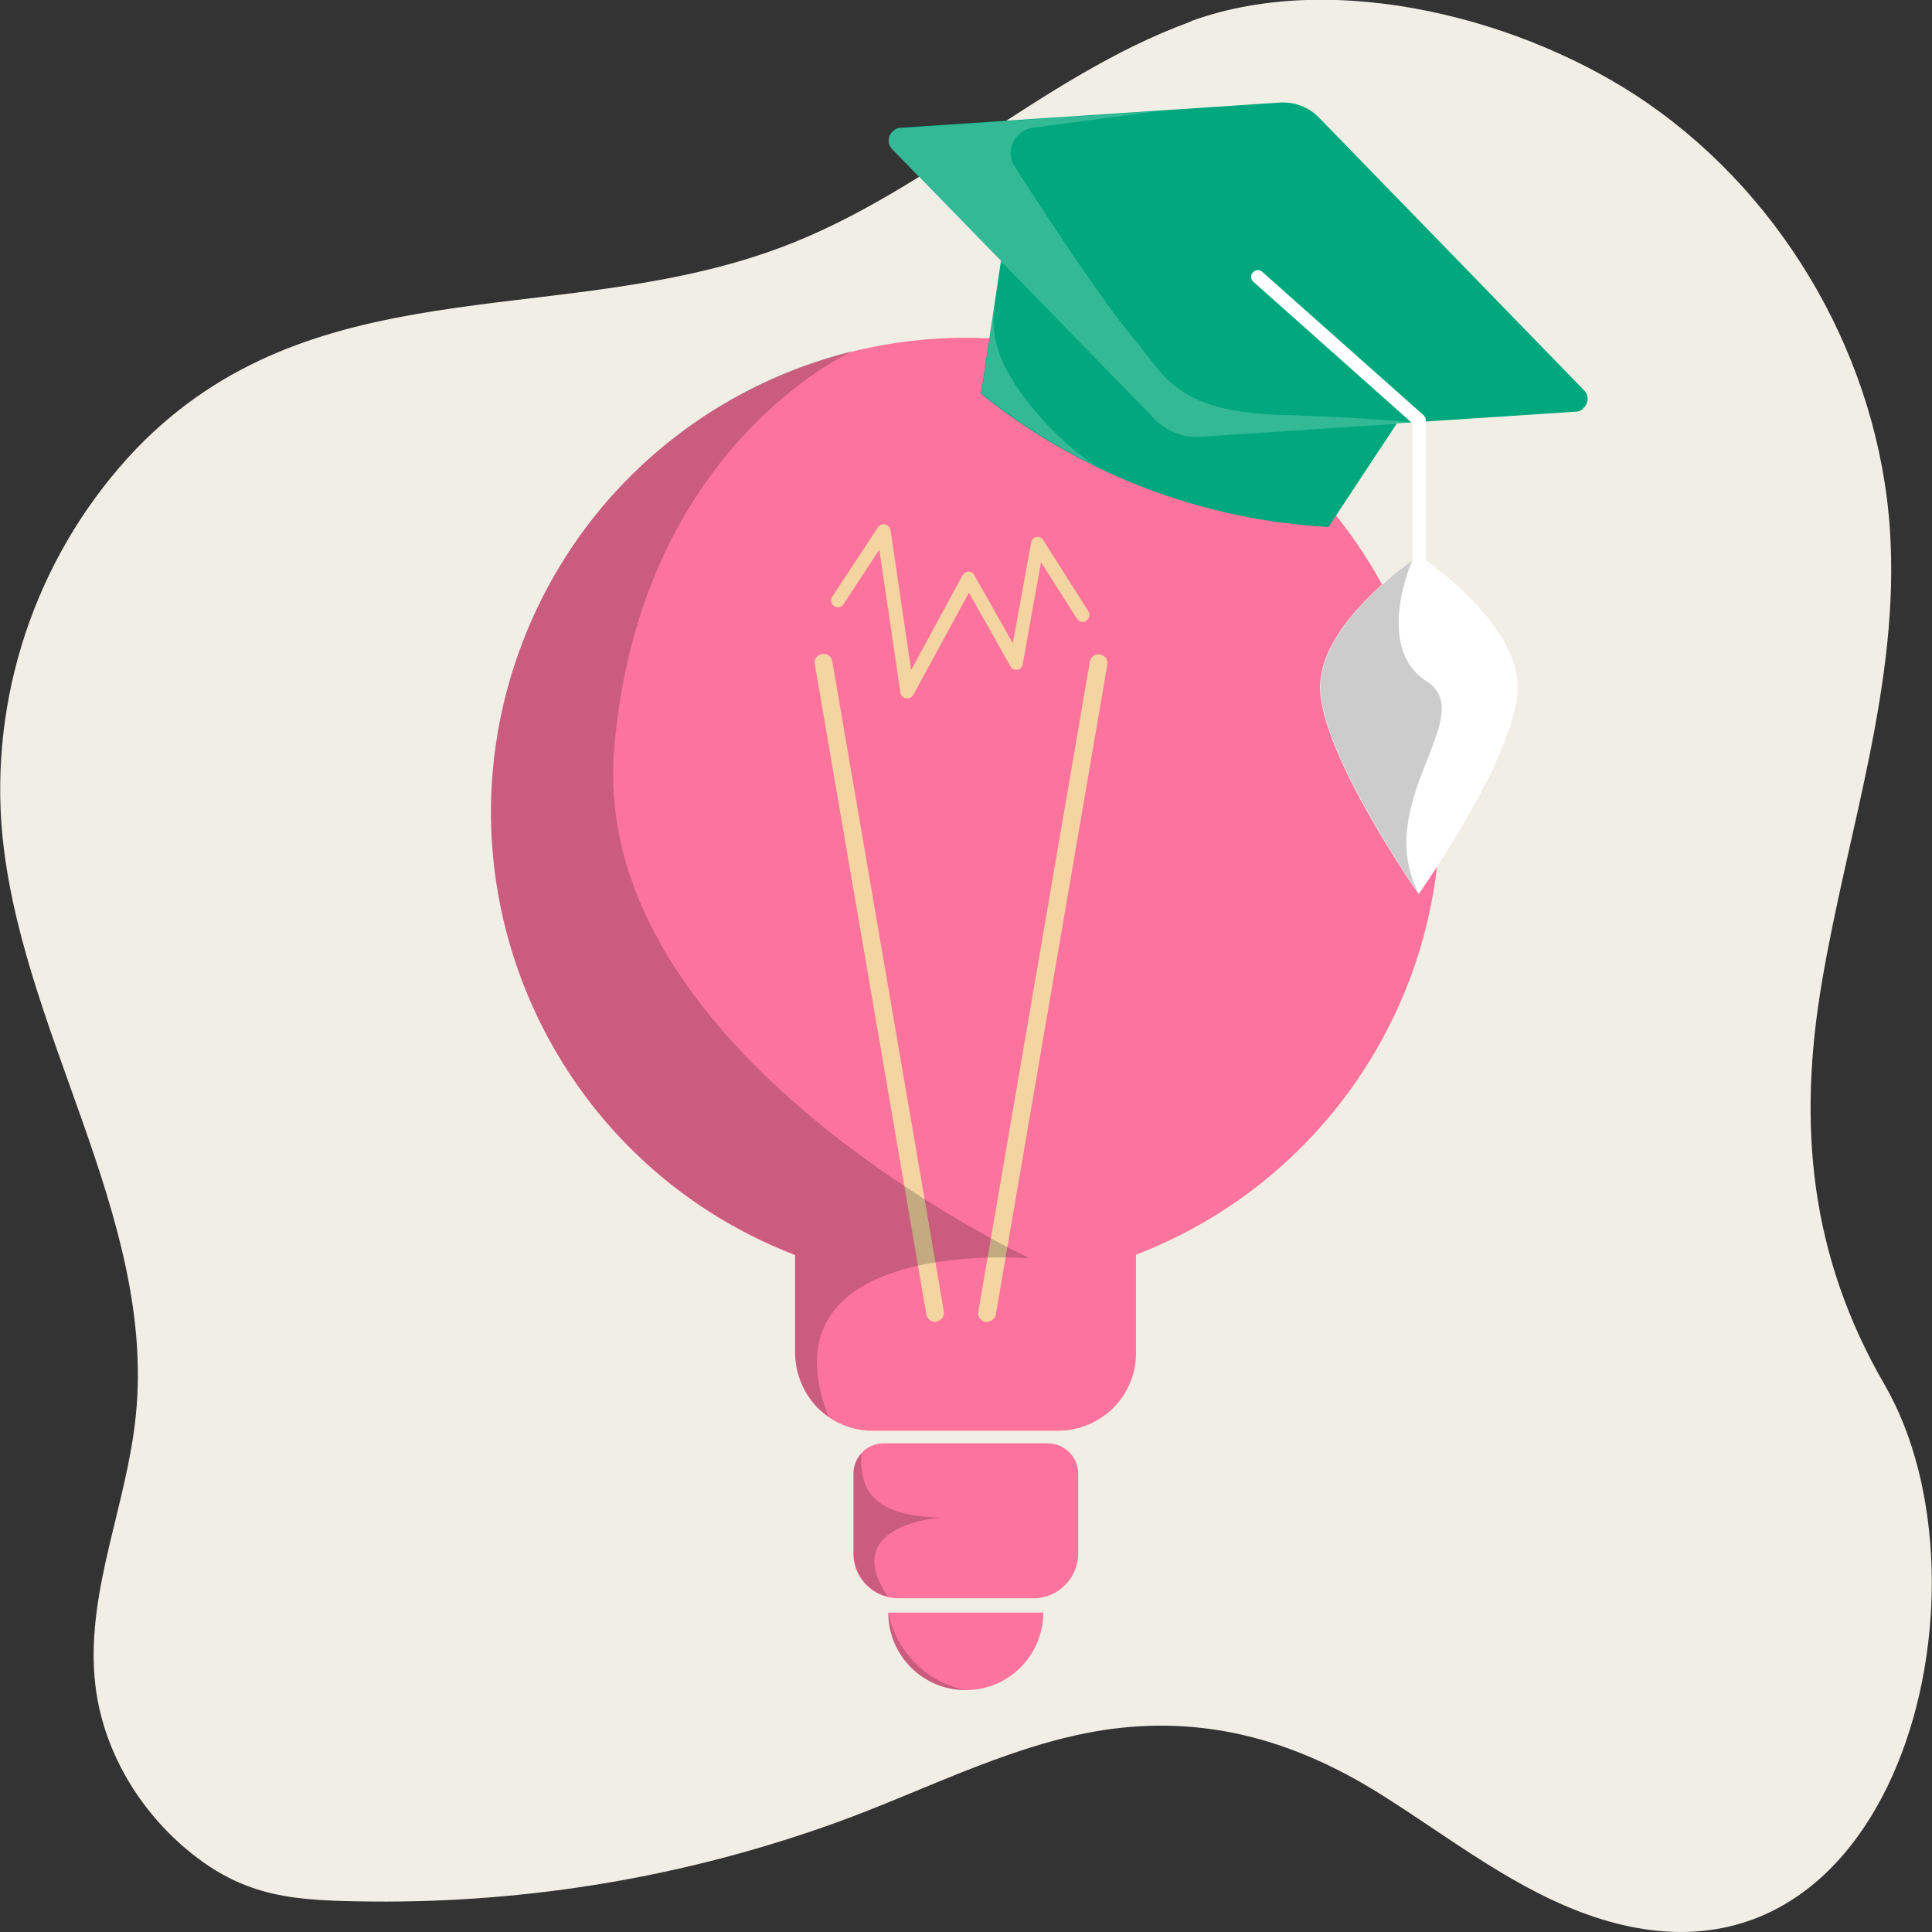 <?xml version="1.0" encoding="UTF-8"?> <!-- Generator: Adobe Illustrator 26.0.1, SVG Export Plug-In . SVG Version: 6.00 Build 0) --> <svg xmlns="http://www.w3.org/2000/svg" xmlns:xlink="http://www.w3.org/1999/xlink" id="Слой_1" x="0px" y="0px" viewBox="0 0 431.3 431.3" style="enable-background:new 0 0 431.3 431.3;" xml:space="preserve"><rect x="0" y="0" width="431.3" height="431.3" fill="#333333" stroke="none"/> <style type="text/css"> .st0{fill:#F1EEE5;} .st1{fill:#FC739D;} .st2{fill:#F4D4A0;} .st3{opacity:0.2;enable-background:new ;} .st4{fill:#01A77D;} .st5{fill:#FFFFFF;} .st6{opacity:0.2;fill:#FFFFFF;enable-background:new ;} </style> <path class="st0" d="M266.2,4.6c32.1-11.5,74.6-0.3,101.7,18.5c31,21.5,51.5,57.6,54,95.1c2.3,34-9.4,67.1-15.1,100.6 c-5.6,32.5-2.7,61.6,13.9,90.3c26.4,45.5,2.7,141.1-64.6,118.9c-17.5-5.8-32.2-17.6-47.8-27.4c-18-11.3-36.7-17.1-57.9-14.9 c-22.1,2.3-43.2,13.8-63.8,21.2c-33.2,12-68.2,17.9-103.5,17.6c-17-0.2-28.3-0.6-41.5-11.7c-11.4-9.6-19.3-23.5-20.5-38.5 c-1.6-19.6,7.2-38.5,9.2-58.1C35,271,3.6,229.1,0.3,183.7c-2.1-30.8,8.8-61.1,30.1-83.5c39-40.4,92.1-27.1,140.7-43.8 c34.3-11.7,60.9-39.2,94.5-51.5C265.8,4.8,266,4.7,266.2,4.6z"></path> <path class="st1" d="M321.5,181.3c0,43.8-27,83.1-67.9,98.8v22c0,9.5-7.7,17.2-17.3,17.3h-41.5c-3.6,0-7-1.1-9.9-3.1l0,0 c-4.6-3.2-7.3-8.5-7.4-14.1v-22c-54.6-21-81.8-82.3-60.8-136.9S199,61.5,253.6,82.5C294.6,98.2,321.5,137.5,321.5,181.3L321.5,181.3 z"></path> <path class="st1" d="M240.7,329v17.8c0,5.5-4.5,10-10,10h-30.2c-0.8,0-1.6-0.1-2.4-0.3c-4.5-1.1-7.6-5.1-7.6-9.7V329 c0-3.8,3.1-6.8,6.8-6.8h36.5C237.6,322.2,240.7,325.2,240.7,329z"></path> <path class="st1" d="M232.9,360c0,9.5-7.7,17.3-17.3,17.3s-17.3-7.7-17.3-17.3H232.9z"></path> <path class="st2" d="M208.8,295.1c-1,0-1.8-0.7-2-1.7l-24.9-145.1c-0.2-1.1,0.5-2.1,1.6-2.3s2.1,0.5,2.3,1.6l0,0l24.9,145.1 c0.2,1.1-0.5,2.1-1.6,2.3l0,0C209,295.1,208.9,295.1,208.8,295.1z"></path> <path class="st2" d="M220.3,295.1c-0.1,0-0.2,0-0.3,0c-1.1-0.2-1.8-1.2-1.6-2.3l0,0l24.9-145.1c0.2-1.1,1.2-1.8,2.3-1.6 s1.8,1.2,1.6,2.3l0,0l-24.9,145.1C222.1,294.4,221.2,295.1,220.3,295.1z"></path> <path class="st2" d="M202.5,155.9c-0.7,0-1.4-0.5-1.5-1.3l-4.7-31.9l-8,12.2c-0.5,0.7-1.4,0.9-2.1,0.4c-0.7-0.5-0.9-1.4-0.4-2.1 l10.2-15.5c0.5-0.7,1.4-0.9,2.1-0.4c0.4,0.2,0.6,0.6,0.7,1l4.6,31.3l11.5-21.2c0.3-0.5,0.8-0.8,1.3-0.8s1.1,0.3,1.3,0.8l8.6,15.2 l4.1-22.5c0.1-0.8,0.9-1.4,1.7-1.2c0.4,0.1,0.8,0.3,1,0.7l10.1,15.9c0.4,0.7,0.2,1.6-0.5,2.1s-1.6,0.2-2.1-0.5l0,0l-8-12.6 l-4.1,22.8c-0.1,0.8-0.9,1.4-1.7,1.2c-0.4-0.1-0.8-0.3-1-0.7l-9.3-16.5l-12.4,22.8C203.6,155.6,203.1,155.9,202.5,155.9z"></path> <path class="st3" d="M229.9,280.9c0,0-60.5-5.1-45,35.3c-4.6-3.2-7.3-8.5-7.4-14.1v-22c-54.6-21-81.8-82.3-60.8-136.9 c12.5-32.4,40-56.6,73.8-64.9c-0.9,0.4-47.9,21.7-53.4,89C131.5,235.3,229.9,280.9,229.9,280.9z"></path> <path class="st3" d="M198.2,356.4c-4.5-1.1-7.6-5.1-7.6-9.7V329c0-1.7,0.6-3.3,1.7-4.5c-0.5,8.6,3.1,13.9,17.6,14.3 C209.9,338.8,187.2,340.3,198.2,356.4z"></path> <path class="st3" d="M215.6,377.3c-9.5,0-17.2-7.7-17.3-17.2V360C200.1,368.8,206.9,375.6,215.6,377.3z"></path> <path class="st4" d="M317,86.7l-20.4,30.9h-0.8c-3.1-0.2-6.3-0.5-9.4-0.9c0,0,0,0-0.1,0c-14.4-1.9-28.4-6.1-41.4-12.4 c-9.2-4.5-17.9-9.9-25.9-16.4l0,0l3-19.9l2.5-16.8l45.1,17.3l2.2,0.8L317,86.7z"></path> <path class="st4" d="M351.8,91.9l-36.6,2.4L268,97.4c-3.8,0.3-7.5-1.2-10.2-3.9l-58.6-60.2c-1.1-1.1-1.1-2.9,0.1-4 c0.5-0.5,1.1-0.8,1.8-0.8l57.4-3.8l27.2-1.8c3.3-0.2,6.5,1,8.8,3.4l59.1,60.8c1.1,1.1,1.1,2.9-0.1,4 C353.1,91.6,352.5,91.9,351.8,91.9z"></path> <path class="st5" d="M316.8,127c-0.8,0-1.5-0.7-1.5-1.5v-31l-35.5-31.6c-0.6-0.5-0.7-1.5-0.1-2.1c0.5-0.6,1.5-0.7,2.1-0.1l0,0l36,32 c0.3,0.3,0.5,0.7,0.5,1.1v31.7C318.3,126.3,317.6,127,316.8,127z"></path> <path class="st5" d="M338.8,153.4c0,14.9-22.1,46.2-22.1,46.2s-22-31.3-22-46.2c0-12.5,15.5-24.7,20.5-28.3c1-0.7,1.6-1.1,1.6-1.1 S338.8,138.5,338.8,153.4z"></path> <path class="st6" d="M315.2,94.4L268,97.5c-3.8,0.3-7.5-1.2-10.2-3.9l-58.6-60.2c-1.1-1.1-1.1-2.9,0.1-4c0.5-0.5,1.1-0.8,1.8-0.8 l57.4-3.8l-27.9,3.7c-3.2,0.5-5.4,3.4-4.9,6.5c0.1,0.8,0.4,1.6,0.9,2.3c2.4,3.8,7.4,11.4,12.5,19c5.2,7.7,10.6,15.3,14,19.3 c6.8,7.9,9,16.3,32.7,17C309.4,93.4,315.2,94.4,315.2,94.4z"></path> <path class="st6" d="M245,104.2c-9.2-4.5-17.9-9.9-25.9-16.4l0,0l3-19.9c0.1,0-0.4,3.8-0.3,4.1c0.1,3.4,1,6.8,2.5,9.8 C228.3,89.8,237.5,99.7,245,104.2C244.9,104.2,245,104.2,245,104.2z"></path> <path class="st3" d="M316.8,199.6c0,0-22-31.3-22-46.2c0-12.5,15.5-24.7,20.5-28.3c0,0-8.7,19.4,3.2,27 C330.4,159.7,306,179.1,316.8,199.6z"></path> </svg> 